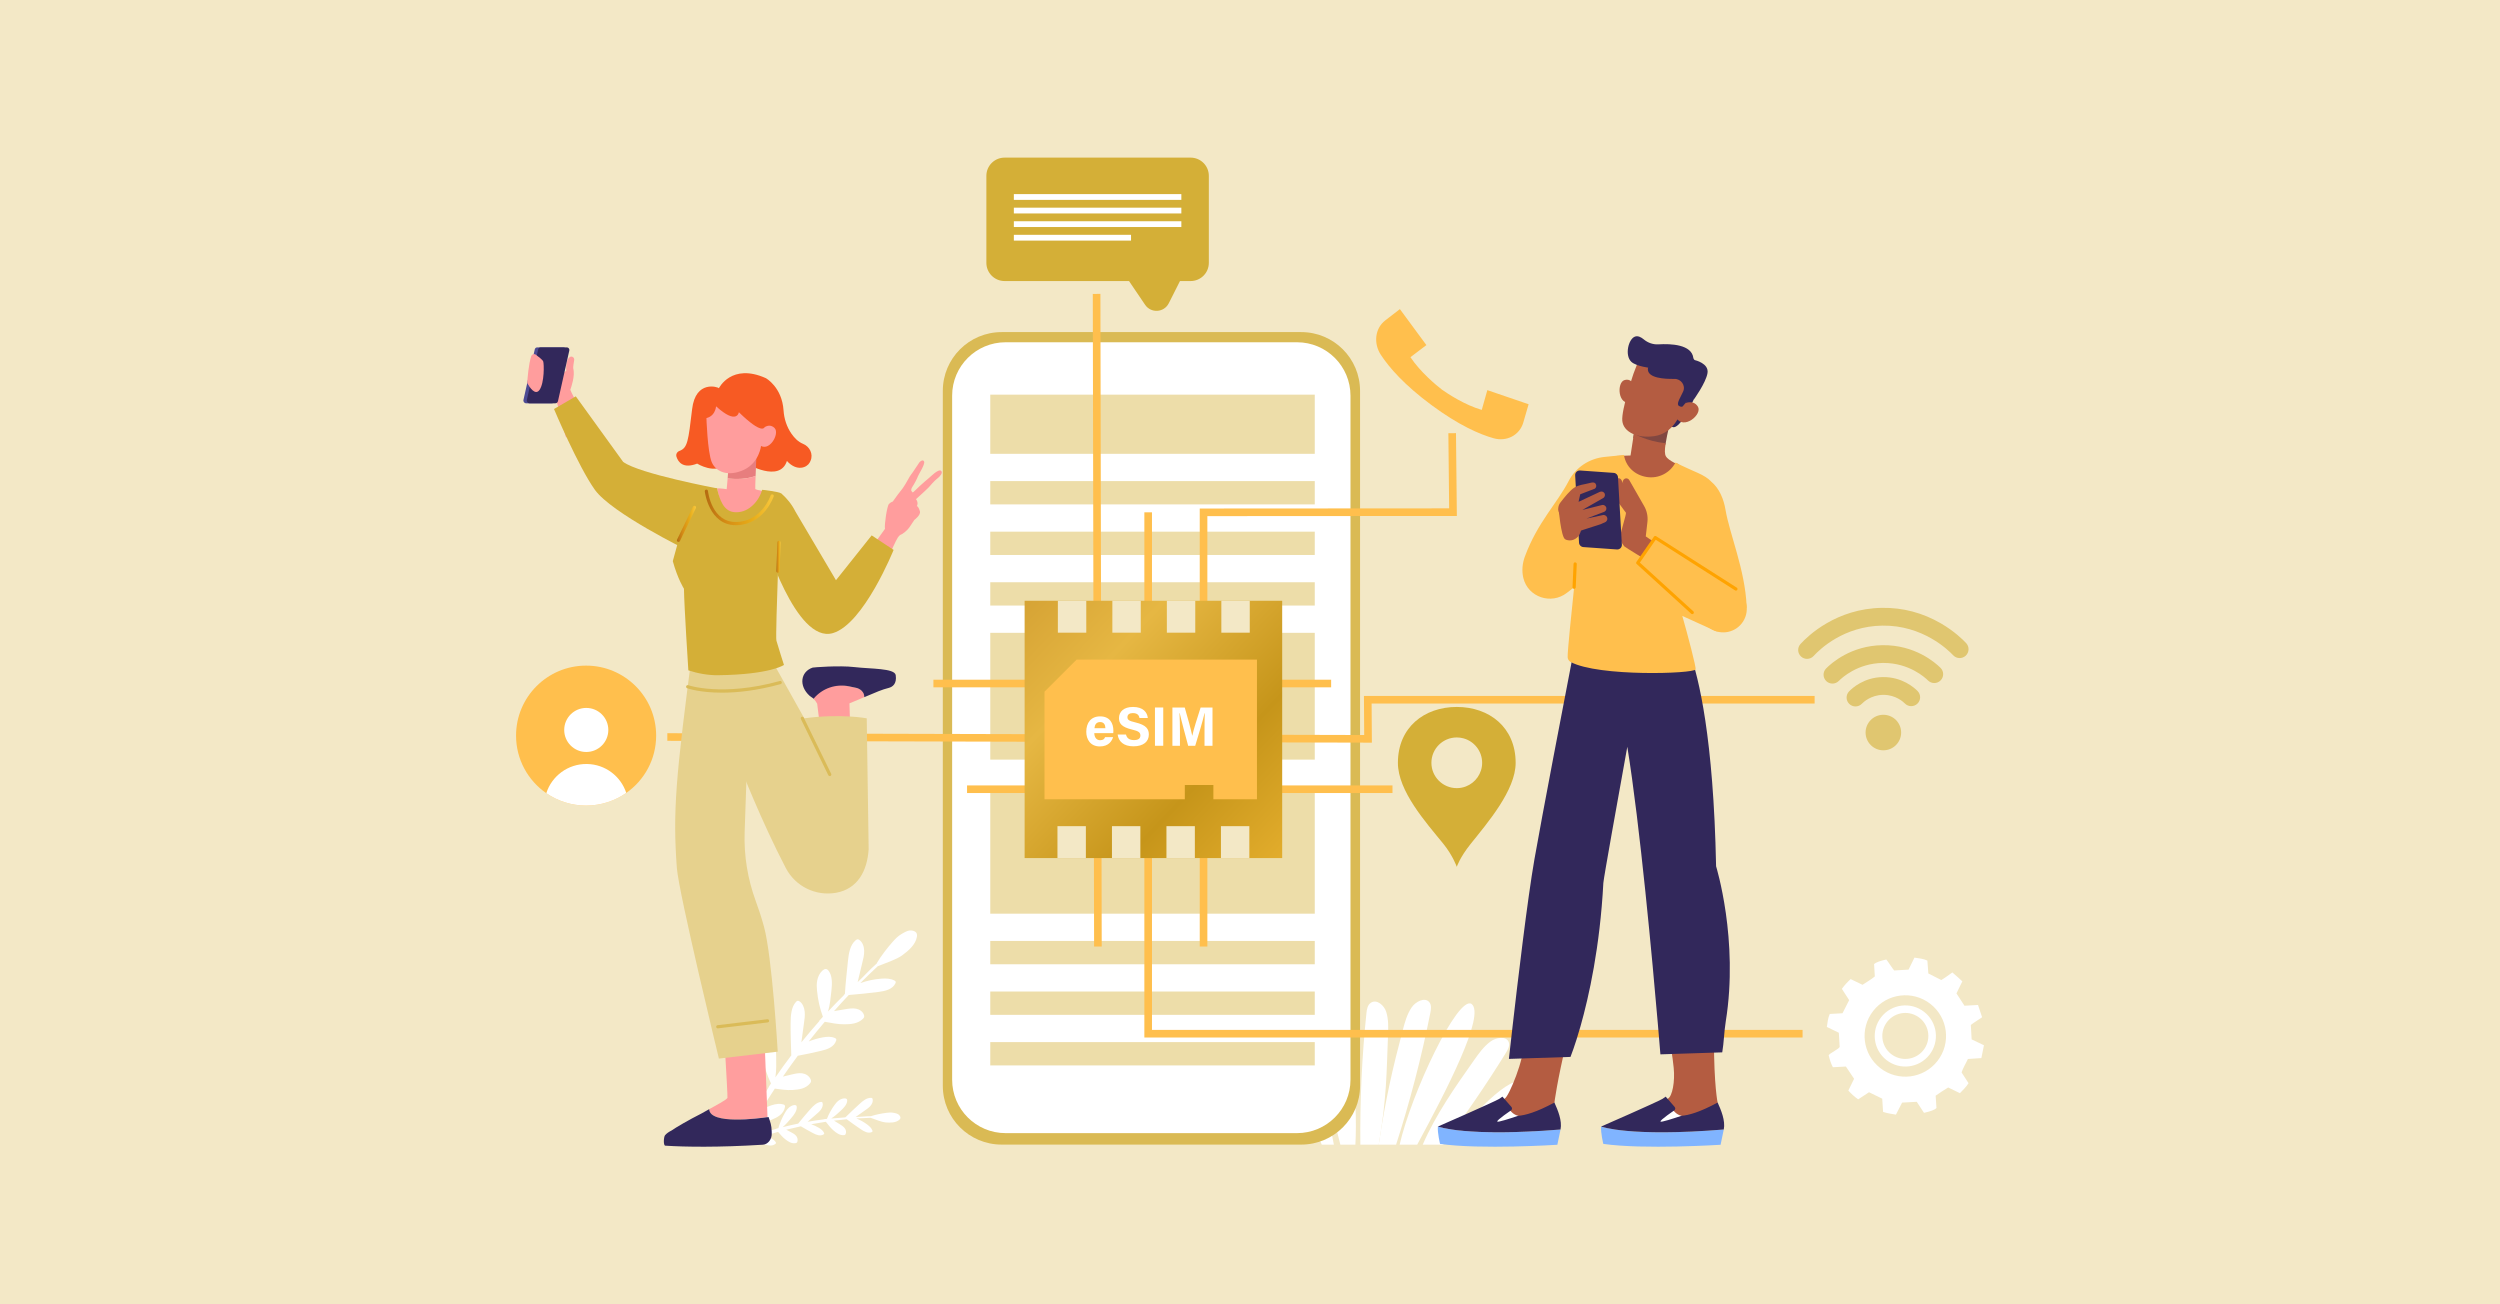 <svg width="872" height="455" viewBox="0 0 872 455" fill="none" xmlns="http://www.w3.org/2000/svg">
<rect x="0" y="0" width="872" height="455" fill="#808080" stroke="none"/>
<rect width="872" height="454.957" fill="#F3E8C6"/>
<g clip-path="url(#clip0_369_13882)">
<path d="M513.277 350.171C508.502 347.069 492.33 381.203 488.191 399.26H494.316C504.577 380.265 518.202 353.952 513.277 350.171Z" fill="white"/>
<path d="M525.259 367.235C525.977 366.075 526.715 364.707 526.24 363.474C525.395 361.285 521.878 361.823 519.889 363.283C517.53 365.014 515.824 367.414 514.163 369.767C507.498 379.211 500.755 388.832 496.246 399.261H503.382C511.153 388.884 518.465 378.201 525.259 367.235Z" fill="white"/>
<path d="M498.904 353.285C499.166 351.972 499.371 350.461 498.472 349.476C496.876 347.727 493.732 349.389 492.372 351.4C490.76 353.784 490.01 356.572 489.286 359.302C485.798 372.451 483.239 383.496 480.896 399.26H486.954C491.819 384.135 495.814 368.778 498.904 353.285Z" fill="white"/>
<path d="M531.743 382.607C532.571 381.403 532.808 379.886 532.206 378.609C529.307 372.456 515.286 386.598 505.311 399.261H516.317C522.231 394.017 527.645 388.567 531.743 382.607Z" fill="white"/>
<path d="M535.112 394.016C535.222 393.512 535.233 392.907 534.819 392.596C534.536 392.385 534.14 392.379 533.776 392.403C530.296 392.63 527.212 394.67 524.335 396.635C523.063 397.504 521.786 398.377 520.514 399.26H531.366C533.163 397.828 534.645 396.14 535.112 394.016Z" fill="white"/>
<path d="M484.135 361.198C484.247 358.403 484.35 355.546 483.499 352.899C482.781 350.666 480.23 348.397 478.165 349.755C477.001 350.52 476.75 352.027 476.613 353.353C475.032 368.631 474.327 383.964 474.488 399.261H480.896C483.72 382.859 483.626 373.981 484.135 361.198Z" fill="white"/>
<path d="M463.777 359.082C462.483 359.818 461.726 361.187 461.651 362.605C461.031 374.356 464.319 386.848 467.52 399.261H472.762C473.626 383.49 471.342 354.782 463.777 359.082Z" fill="white"/>
<path d="M458.94 377.973C457.81 374.865 456.556 371.588 453.841 369.592C453.556 369.383 453.228 369.182 452.863 369.209C452.328 369.249 451.958 369.751 451.733 370.223C450.214 373.401 451.532 377.013 452.863 380.178C455.547 386.556 458.277 392.915 461.039 399.261H465.255C464.003 392.008 461.465 384.917 458.94 377.973Z" fill="white"/>
<path d="M298.477 327.945C296.512 329.565 296.034 332.524 295.768 335.157C295.401 338.784 294.914 343.021 294.706 346.646C294.706 346.646 294.707 346.645 294.708 346.644C294.405 346.971 294.217 347.201 294.275 347.197C292.377 349.07 290.511 350.992 288.669 352.97C288.72 352.908 288.772 352.846 288.822 352.785C289.558 350.249 289.681 348.197 289.985 345.677C290.297 343.061 290.335 340.286 288.987 338.585C288.739 338.27 288.417 337.992 288.001 337.992C287.598 337.994 287.166 338.262 286.805 338.597C285.881 339.449 285.29 340.728 285.05 341.956C284.807 343.184 284.866 344.378 284.977 345.532C285.283 348.758 285.981 351.835 287.028 354.661C286.581 355.143 286.136 355.628 285.691 356.116C285.731 356.121 285.766 356.126 285.804 356.13C283.661 358.536 281.57 361.012 279.519 363.563C279.779 361.441 280.068 359.323 280.383 357.212C280.599 355.752 280.831 354.271 280.676 352.819C280.519 351.367 279.919 349.916 278.825 349.246C278.634 349.126 278.417 349.033 278.197 349.079C277.992 349.118 277.811 349.281 277.653 349.45C275.986 351.227 275.793 354.173 275.767 356.782C275.727 360.375 275.886 364.497 275.995 368.081C276.043 368.036 276.09 367.983 276.136 367.932C274.196 370.493 272.292 373.103 270.45 375.796C270.854 373.204 270.735 371.11 270.734 368.539C270.735 365.837 270.442 362.98 268.944 361.315C268.663 361.009 268.325 360.736 267.922 360.764C267.532 360.789 267.141 361.092 266.834 361.455C266.039 362.385 265.618 363.726 265.523 365C265.429 366.274 265.622 367.493 265.864 368.671C266.539 371.962 267.568 375.069 268.915 377.904C268.537 378.422 267.921 379.476 267.986 379.481C265.907 382.667 263.899 385.945 261.971 389.303C261.684 389.522 261.401 389.754 261.121 389.989C261.718 387.145 261.853 383.776 261.917 381.491C261.957 379.914 262.008 378.308 261.683 376.786C261.36 375.266 260.585 373.809 259.423 373.241C259.217 373.143 258.99 373.069 258.78 373.149C258.578 373.221 258.422 373.417 258.284 373.616C256.839 375.727 256.992 378.878 257.286 381.651C257.541 384.174 258.049 386.985 258.526 389.692L261.384 394.272C261.579 393.92 261.775 393.568 261.974 393.22C262.125 393.168 262.272 393.116 262.421 393.064C264.604 392.309 266.657 391.537 269.07 390.592C271.075 389.806 273.339 388.629 273.787 386.179C273.819 385.999 273.839 385.802 273.77 385.634C273.68 385.408 273.455 385.305 273.253 385.238C272.66 385.042 272.052 384.994 271.444 385.031C270.635 385.08 269.825 385.286 269.048 385.541C267.895 385.919 266.767 386.391 265.672 386.953C267.167 384.498 268.697 382.085 270.258 379.712C272.324 379.984 274.367 380.327 276.491 380.187C278.653 380.048 281.062 379.754 282.566 377.842C282.709 377.661 282.85 377.454 282.886 377.219C282.928 376.969 282.857 376.72 282.762 376.499C282.232 375.249 281.034 374.543 279.82 374.373C278.595 374.203 277.35 374.494 276.122 374.785C275.107 375.028 274.093 375.273 273.078 375.52C274.777 373.049 276.51 370.624 278.277 368.249C281.036 367.746 283.482 367.209 286.454 366.514C288.539 366.029 290.923 365.206 291.641 362.995C291.694 362.833 291.732 362.653 291.686 362.489C291.618 362.27 291.412 362.147 291.216 362.061C289.895 361.474 288.406 361.587 287.006 361.836C285.333 362.132 283.683 362.611 282.087 363.26C283.921 360.923 285.788 358.635 287.684 356.398C289.94 356.78 292.145 357.3 294.51 357.276C296.733 357.258 299.238 357.105 301.002 355.343C301.17 355.174 301.334 354.985 301.403 354.759C301.473 354.52 301.432 354.274 301.363 354.057C300.971 352.818 299.831 352.073 298.606 351.836C297.382 351.603 296.062 351.809 294.771 352.025C293.482 352.238 292.189 352.461 290.899 352.684C292.593 350.77 294.307 348.895 296.043 347.06C299.506 346.781 302.971 346.423 306.416 345.988C308.71 345.698 311.355 345.102 312.33 342.965C312.399 342.807 312.465 342.633 312.423 342.463C312.371 342.237 312.159 342.096 311.956 341.991C310.579 341.275 308.968 341.242 307.434 341.353C304.93 341.536 302.447 342.057 300.058 342.919C302.081 340.886 304.131 338.904 306.204 336.975C306.275 336.971 306.35 336.956 306.428 336.924C309.135 335.817 312.69 334.648 314.594 333.287C317.029 331.532 319.378 329.394 319.813 326.76C319.893 326.27 319.894 325.741 319.59 325.327C319.297 324.926 318.758 324.706 318.216 324.597C316.835 324.32 315.665 325.084 314.46 325.781C313.254 326.477 312.296 327.46 311.399 328.47C309.355 330.779 307.38 333.352 305.813 335.954C305.845 335.949 305.876 335.953 305.908 335.986C305.822 336.057 305.735 336.139 305.647 336.213C305.606 336.281 305.587 336.291 305.588 336.265C303.453 338.108 301.216 340.664 299.152 342.559C299.643 340.383 300.159 338.212 300.708 336.052C301.071 334.605 301.462 333.137 301.425 331.657C301.392 330.178 300.874 328.656 299.759 327.862C299.562 327.725 299.335 327.606 299.096 327.628C298.87 327.65 298.666 327.792 298.477 327.945ZM296.541 344.866C296.383 345.001 296.205 345.163 296.023 345.333C296.205 345.147 296.382 344.978 296.541 344.866Z" fill="white"/>
<path d="M303.786 382.932C302.297 382.886 300.944 384.002 299.81 385.057C298.247 386.509 296.396 388.184 294.905 389.696C294.905 389.696 294.906 389.696 294.906 389.696C294.647 389.723 294.476 389.751 294.503 389.772C292.945 389.863 291.382 389.989 289.809 390.147C289.855 390.139 289.902 390.133 289.948 390.125C291.251 389.294 292.097 388.44 293.204 387.45C294.352 386.42 295.441 385.216 295.506 383.949C295.518 383.715 295.484 383.468 295.302 383.308C295.123 383.153 294.83 383.105 294.542 383.113C293.806 383.131 293.053 383.465 292.473 383.912C291.892 384.358 291.457 384.905 291.059 385.455C289.948 386.991 289.066 388.612 288.434 390.257C288.052 390.297 287.669 390.338 287.285 390.382C287.3 390.399 287.314 390.415 287.329 390.431C285.458 390.662 283.583 390.944 281.696 391.274C282.63 390.442 283.575 389.623 284.529 388.816C285.188 388.259 285.862 387.697 286.355 386.999C286.847 386.301 287.143 385.432 286.922 384.715C286.884 384.589 286.824 384.464 286.71 384.4C286.605 384.338 286.463 384.34 286.328 384.353C284.909 384.491 283.686 385.711 282.666 386.848C281.261 388.411 279.739 390.284 278.402 391.901C278.441 391.9 278.482 391.894 278.522 391.89C276.68 392.267 274.835 392.68 272.985 393.153C274.164 392.169 274.92 391.204 275.913 390.074C276.958 388.887 277.933 387.518 277.917 386.209C277.912 385.967 277.869 385.716 277.681 385.573C277.5 385.434 277.211 385.416 276.936 385.457C276.227 385.56 275.524 385.986 274.99 386.51C274.457 387.033 274.071 387.643 273.723 388.254C272.748 389.961 272 391.723 271.497 393.488C271.13 393.57 270.452 393.795 270.479 393.822C268.335 394.421 266.186 395.087 264.042 395.82C263.831 395.805 263.617 395.798 263.403 395.793C264.764 394.774 266.125 393.345 267.036 392.366C267.662 391.688 268.305 391.002 268.751 390.208C269.196 389.416 269.418 388.477 269.127 387.779C269.074 387.657 269.003 387.537 268.88 387.491C268.763 387.444 268.619 387.47 268.482 387.505C267.031 387.875 265.881 389.319 264.939 390.65C264.077 391.858 263.214 393.289 262.378 394.662L261.865 397.776C262.086 397.697 262.308 397.618 262.53 397.542C262.617 397.577 262.701 397.611 262.787 397.646C264.038 398.155 265.238 398.607 266.663 399.123C267.848 399.55 269.298 399.906 270.441 399.003C270.524 398.935 270.61 398.857 270.644 398.756C270.692 398.622 270.633 398.49 270.57 398.383C270.385 398.068 270.136 397.813 269.855 397.594C269.48 397.304 269.045 397.082 268.605 396.895C267.952 396.617 267.274 396.389 266.576 396.214C268.182 395.711 269.786 395.241 271.388 394.8C272.191 395.716 272.957 396.654 273.944 397.412C274.947 398.184 276.12 398.984 277.519 398.724C277.652 398.699 277.794 398.663 277.9 398.573C278.015 398.48 278.08 398.343 278.124 398.209C278.374 397.455 278.12 396.683 277.652 396.141C277.18 395.593 276.52 395.241 275.868 394.896C275.329 394.611 274.788 394.328 274.247 394.045C275.948 393.614 277.646 393.217 279.34 392.854C280.747 393.697 282.029 394.404 283.603 395.245C284.707 395.835 286.072 396.393 287.242 395.698C287.328 395.647 287.414 395.583 287.457 395.493C287.513 395.371 287.469 395.238 287.416 395.124C287.063 394.357 286.365 393.833 285.653 393.402C284.804 392.887 283.894 392.462 282.942 392.131C284.65 391.811 286.355 391.526 288.052 391.274C288.896 392.311 289.664 393.39 290.712 394.292C291.696 395.141 292.856 396.039 294.312 395.945C294.451 395.936 294.596 395.916 294.714 395.843C294.837 395.765 294.914 395.641 294.967 395.519C295.273 394.824 295.06 394.057 294.614 393.48C294.166 392.906 293.506 392.488 292.855 392.085C292.207 391.681 291.553 391.281 290.899 390.881C292.383 390.693 293.86 390.531 295.332 390.393C296.961 391.606 298.622 392.784 300.304 393.921C301.424 394.679 302.817 395.436 304.071 394.873C304.162 394.831 304.258 394.779 304.306 394.689C304.37 394.569 304.331 394.426 304.283 394.301C303.954 393.456 303.259 392.82 302.542 392.278C301.371 391.392 300.079 390.664 298.696 390.122C300.37 390.008 302.037 389.928 303.693 389.88C303.726 389.905 303.765 389.927 303.811 389.943C305.428 390.501 307.442 391.358 308.804 391.494C310.552 391.661 312.41 391.627 313.619 390.638C313.843 390.453 314.048 390.221 314.074 389.922C314.101 389.633 313.949 389.328 313.753 389.072C313.253 388.417 312.443 388.302 311.645 388.144C310.846 387.985 310.045 388.047 309.261 388.145C307.471 388.372 305.609 388.741 303.915 389.28C303.931 389.29 303.943 389.304 303.945 389.331C303.88 389.329 303.81 389.331 303.743 389.33C303.698 389.344 303.686 389.341 303.697 389.33C302.046 389.317 300.076 389.578 298.437 389.615C299.493 388.848 300.559 388.092 301.634 387.355C302.353 386.859 303.092 386.365 303.647 385.7C304.204 385.037 304.564 384.169 304.381 383.39C304.347 383.254 304.294 383.114 304.18 383.032C304.072 382.954 303.928 382.937 303.786 382.932ZM296.398 389.621C296.277 389.619 296.136 389.622 295.99 389.627C296.142 389.615 296.285 389.609 296.398 389.621Z" fill="white"/>
<path d="M453.876 399.234H349.366C338.038 399.234 328.855 390.06 328.855 378.743V136.328C328.855 125.011 338.038 115.836 349.366 115.836H453.876C465.204 115.836 474.387 125.011 474.387 136.328V378.743C474.387 390.06 465.204 399.234 453.876 399.234Z" fill="#DABA54"/>
<path d="M452.401 395.236H350.754C340.456 395.236 332.107 386.895 332.107 376.607V138.011C332.107 127.722 340.456 119.381 350.754 119.381H452.401C462.7 119.381 471.049 127.722 471.049 138.011V376.606C471.049 386.895 462.7 395.236 452.401 395.236Z" fill="white"/>
<path d="M458.589 137.654H345.404V158.292H458.589V137.654Z" fill="#EDDDA9"/>
<path d="M458.589 220.73H345.404V264.956H458.589V220.73Z" fill="#EDDDA9"/>
<path d="M458.589 274.466H345.404V318.691H458.589V274.466Z" fill="#EDDDA9"/>
<path d="M458.589 167.802H345.404V175.934H458.589V167.802Z" fill="#EDDDA9"/>
<path d="M458.589 185.445H345.404V193.577H458.589V185.445Z" fill="#EDDDA9"/>
<path d="M458.589 203.087H345.404V211.219H458.589V203.087Z" fill="#EDDDA9"/>
<path d="M458.589 328.202H345.404V336.334H458.589V328.202Z" fill="#EDDDA9"/>
<path d="M458.589 345.844H345.404V353.977H458.589V345.844Z" fill="#EDDDA9"/>
<path d="M458.589 363.487H345.404V371.619H458.589V363.487Z" fill="#EDDDA9"/>
<path d="M464.3 237.082H325.576V239.739H464.3V237.082Z" fill="#FFBF4D"/>
<path d="M478.509 259.038L232.761 258.399L232.768 255.742L475.832 256.374L475.742 242.735H632.938V245.392H478.419L478.509 259.038Z" fill="#FFBF4D"/>
<path d="M485.697 273.955H337.308V276.611H485.697V273.955Z" fill="#FFBF4D"/>
<path d="M421.125 330.147H418.466V177.37L505.463 177.315L505.19 151.111L507.849 151.084L508.15 179.97L421.125 180.025V330.147Z" fill="#FFBF4D"/>
<path d="M628.737 361.886H399.151V178.698H401.81V359.229H628.737V361.886Z" fill="#FFBF4D"/>
<path d="M383.824 102.51L381.165 102.515L381.62 330.152L384.279 330.147L383.824 102.51Z" fill="#FFBF4D"/>
<path d="M447.225 209.547H357.388V299.298H447.225V209.547Z" fill="url(#paint0_linear_369_13882)"/>
<path d="M378.892 209.547H368.983V220.678H378.892V209.547Z" fill="#F3E8C6"/>
<path d="M397.899 209.547H387.991V220.678H397.899V209.547Z" fill="#F3E8C6"/>
<path d="M435.914 209.547H426.006V220.678H435.914V209.547Z" fill="#F3E8C6"/>
<path d="M416.907 209.547H406.999V220.678H416.907V209.547Z" fill="#F3E8C6"/>
<path d="M378.75 288.167H368.841V299.298H378.75V288.167Z" fill="#F3E8C6"/>
<path d="M397.757 288.167H387.849V299.298H397.757V288.167Z" fill="#F3E8C6"/>
<path d="M435.772 288.167H425.864V299.298H435.772V288.167Z" fill="#F3E8C6"/>
<path d="M416.765 288.167H406.856V299.298H416.765V288.167Z" fill="#F3E8C6"/>
<path d="M375.522 230.069L364.317 241.264V278.776H375.522H395.717H413.267V273.801H423.228V278.776H438.43V230.069H375.522Z" fill="#FFBF4D"/>
<path d="M381.689 255.707C381.691 256.961 382.32 258.186 383.703 258.186C384.859 258.186 385.19 257.722 385.453 257.116H388.233C387.877 258.343 386.782 260.357 383.63 260.357C380.326 260.357 378.892 257.889 378.892 255.259C378.892 252.115 380.507 249.87 383.729 249.87C387.175 249.87 388.346 252.36 388.346 254.862C388.346 255.202 388.346 255.421 388.31 255.707L381.689 255.707ZM385.564 254.003C385.544 252.836 385.078 251.854 383.725 251.854C382.394 251.854 381.858 252.771 381.747 254.003H385.564Z" fill="white"/>
<path d="M392.75 256.212C393.055 257.553 394.018 258.141 395.564 258.141C397.107 258.141 397.767 257.532 397.767 256.555C397.767 255.468 397.122 254.997 394.837 254.465C391.201 253.613 390.301 252.291 390.301 250.489C390.301 248.162 392.044 246.582 395.207 246.582C398.755 246.582 400.168 248.487 400.36 250.44H397.449C397.309 249.618 396.854 248.726 395.132 248.726C393.959 248.726 393.251 249.21 393.251 250.158C393.251 251.086 393.819 251.463 395.978 251.963C399.864 252.878 400.716 254.322 400.716 256.205C400.716 258.642 398.87 260.314 395.338 260.314C391.946 260.314 390.16 258.646 389.839 256.212H392.75Z" fill="white"/>
<path d="M405.739 246.775V260.125H402.85V246.775H405.739Z" fill="white"/>
<path d="M420.135 255.118C420.135 252.84 420.171 250.286 420.23 248.777H420.137C419.509 251.501 418.173 255.948 416.892 260.125H414.431C413.457 256.474 412.075 251.407 411.489 248.741H411.399C411.513 250.307 411.569 253.054 411.569 255.344V260.125H408.936V246.776H413.235C414.277 250.264 415.445 254.639 415.847 256.629H415.868C416.195 254.875 417.663 250.196 418.778 246.776H422.922V260.125H420.135V255.118H420.135Z" fill="white"/>
<path d="M597.831 362.663C597.831 350.95 582.618 364.181 582.618 364.181C582.618 364.181 583.351 368.153 583.789 372.479C584.266 377.198 583.34 382.339 581.775 383.206C564.78 392.625 595.002 389.557 595.002 389.557L599.114 384.651C599.114 384.651 597.831 378.734 597.831 362.663Z" fill="#B45C41"/>
<path d="M558.467 392.939C558.286 395.121 559.233 398.989 559.233 398.989C573.308 401.02 600.142 399.294 600.142 399.294C600.142 399.294 600.308 398.626 601.251 393.971C568.242 396.658 558.467 392.939 558.467 392.939Z" fill="#80B4FF"/>
<path d="M580.85 386.359L583.792 387.439C583.792 387.439 584.791 388.821 586.493 389.19C588.195 389.56 588.294 391.333 588.294 391.333L579.273 392.614L575.724 390.89L580.85 386.359Z" fill="white"/>
<path d="M558.467 392.939C558.467 392.939 568.242 396.658 601.251 393.971C601.88 390.868 600.27 387.129 599.114 384.563C592.847 387.96 588.916 389.027 586.493 389.19C583.473 390.207 579.41 391.506 579.189 391.215C578.836 390.75 584.06 387.258 584.06 387.258C584.396 386.955 584.422 386.435 584.116 386.094C583.008 384.86 580.983 382.504 580.983 382.503C580.388 382.953 579.941 383.245 579.941 383.245C577.762 384.526 558.467 392.939 558.467 392.939Z" fill="#32285B"/>
<path d="M546.567 362.663C549.295 351.272 531.354 364.182 531.354 364.182C531.831 368.901 526.4 382.339 524.835 383.206C507.84 392.625 538.062 389.557 538.062 389.557L542.174 384.651C542.174 384.651 543.039 377.393 546.567 362.663Z" fill="#B45C41"/>
<path d="M501.527 392.939C501.346 395.121 502.293 398.989 502.293 398.989C516.368 401.02 543.202 399.294 543.202 399.294C543.202 399.294 543.368 398.626 544.311 393.971C511.302 396.658 501.527 392.939 501.527 392.939Z" fill="#80B4FF"/>
<path d="M523.91 386.359L526.852 387.439C526.852 387.439 527.852 388.821 529.553 389.19C531.255 389.56 531.354 391.333 531.354 391.333L522.333 392.614L518.784 390.89L523.91 386.359Z" fill="white"/>
<path d="M501.527 392.939C501.527 392.939 511.302 396.658 544.311 393.971C544.94 390.868 543.331 387.129 542.175 384.563C535.907 387.96 531.976 389.027 529.554 389.19C526.533 390.207 522.47 391.506 522.249 391.215C521.896 390.75 527.12 387.258 527.12 387.258C527.456 386.955 527.482 386.435 527.176 386.094C526.068 384.86 524.043 382.504 524.043 382.503C523.449 382.953 523.001 383.245 523.001 383.245C520.822 384.526 501.527 392.939 501.527 392.939Z" fill="#32285B"/>
<path d="M598.572 302.156C597.679 257.32 592.517 236.391 589.421 227.748C589.435 227.746 589.451 227.744 589.465 227.742C588.087 223.896 587.118 222.482 587.118 222.482L582.542 215.018L580.701 218.233L575.629 216.266L558.703 209.702L549.622 223.693C549.622 223.693 549.204 225.853 548.507 229.463C554.775 229.934 554.747 229.937 548.462 229.464C545.588 244.358 537.957 284.049 535.218 299.665C532.798 313.458 529.316 342.852 527.504 358.696C526.767 365.138 526.307 369.344 526.307 369.344L535.428 369.049L547.783 368.651C547.783 368.651 549.322 364.877 551.29 357.928C554.21 347.618 558.072 330.315 559.251 307.953C559.332 306.407 564.359 278.443 567.161 262.932C567.316 262.078 567.465 261.252 567.605 260.479C572.049 287.833 576.422 335.775 578.252 357.057C578.824 363.707 579.149 367.759 579.149 367.759L590.613 367.389L600.72 367.062C601.305 363.661 601.346 359.991 601.942 356.292C606.528 327.811 598.572 302.156 598.572 302.156Z" fill="#32285B"/>
<path d="M590.784 130.516L590.689 139.523C590.689 139.523 585.873 150.407 583.201 148.868C581.004 147.603 588.323 136.149 588.323 136.149L590.784 130.516Z" fill="#32285B"/>
<path d="M580.906 155.07C581.555 150.91 582.879 146.061 582.831 145.886L570.22 149.135L569.685 152.819C569.685 152.819 574.144 154.395 580.906 155.07Z" fill="#814741"/>
<path d="M569.788 130.266C569.788 130.266 565.482 142.887 565.857 146.791C566.233 150.696 571.088 152.993 577.071 152.119C583.054 151.246 585.406 145.663 585.406 145.663L589.339 137.601L588.017 126.267L571.756 125.123L569.788 130.266Z" fill="#B45C41"/>
<path d="M587.449 140.777C587.449 140.777 590.573 139.157 592.228 141.847C593.883 144.537 587.159 150.203 584.568 145.597L587.449 140.777Z" fill="#B45C41"/>
<path d="M586.999 129.292C586.999 129.292 574.464 124.49 574.777 128.953C574.978 131.819 580.279 132.232 584.045 132.161C586.317 132.118 587.99 134.394 587.111 136.487C587.101 136.511 587.091 136.535 587.08 136.558C586.234 138.462 584.89 140.415 585.359 141.314C585.578 141.735 586.629 142.098 586.932 141.732L591.451 136.315L586.999 129.292Z" fill="#32285B"/>
<path d="M575.858 128.388C575.858 128.388 570.725 127.817 569.005 126.198C566.637 123.969 567.96 118.266 570.266 117.411C571.313 117.023 572.429 117.611 573.335 118.37C574.774 119.574 576.589 120.22 578.462 120.107C582.816 119.845 590.067 120.133 590.64 124.872C590.64 124.872 590.784 125.501 591.194 125.618C591.194 125.618 596.119 126.71 595.581 130.119C595.043 133.529 590.689 139.523 590.689 139.523L588.949 134.659L587.587 130.939L575.858 128.388Z" fill="#32285B"/>
<path d="M570.613 167.786C575.35 169.71 581.807 167.516 585.624 161.951C584.604 161.611 583.98 161.415 583.98 161.415C582.491 160.6 581.472 159.875 581.098 159.218C580.598 158.34 580.606 157.046 580.987 154.603C574.224 153.929 569.907 151.227 569.907 151.227L568.73 158.874L563.965 159.041C564.075 159.624 565.303 165.63 570.613 167.786Z" fill="#B45C41"/>
<path d="M570.196 135.133C570.196 135.133 569.47 131.771 566.643 132.564C563.815 133.357 564.301 141.787 568.99 140.269L570.196 135.133Z" fill="#B45C41"/>
<path d="M609.221 211.419C608.702 198.796 603.248 186.174 601.856 177.803C601.24 174.102 599.699 170.319 596.881 168.003C596.827 167.942 596.771 167.882 596.714 167.822C596.714 167.822 596.713 167.822 596.713 167.822C595.729 166.8 594.267 165.871 592.238 164.966C591.079 164.45 589.979 163.962 588.953 163.5C587.186 162.703 585.642 161.982 584.413 161.323C582.573 164.875 578.608 167.03 574.423 166.387C570.164 165.733 567.048 162.72 566.437 158.686C565.483 158.801 562.439 159.105 559.707 159.373C554.401 159.895 549.641 162.992 547.185 167.719C547.167 167.753 547.149 167.787 547.132 167.822C543.257 175.372 536.224 182.274 531.869 194.144C531.017 196.467 530.759 198.997 531.298 201.411C531.313 201.477 531.328 201.542 531.344 201.608C532.951 208.303 541.044 211.018 546.497 206.807L549.056 204.831C548.208 213.058 546.732 227.102 546.796 229.206C546.818 229.919 547.22 230.563 547.849 230.902C557.489 236.092 590.82 235.032 591.44 233.471C591.677 232.873 588.644 221.3 586.787 214.832L598.496 220.16C603.364 220.686 601.961 217.741 604.512 213.323C605.737 211.202 609.321 213.865 609.221 211.419ZM588.11 200.755C588.26 200.343 588.412 199.93 588.566 199.517C588.911 199.01 589.189 198.504 589.345 198.005L589.515 200.935L588.11 200.755Z" fill="#FFBF4D"/>
<path d="M563.239 168.061C563.239 168.061 562.678 167.132 562.499 167.057C562.321 166.982 560.667 168.011 561.493 170.308C562.32 172.605 567.129 178.829 567.129 178.829C567.298 179.373 565.394 185.114 565.16 187.016C564.927 188.917 566.527 190.41 566.557 190.567C566.588 190.725 575.797 196.319 575.797 196.319L580.918 194.61L583.018 193.216L574.044 187.102L574.624 182.065C574.844 180.151 574.447 178.217 573.491 176.545L568.287 167.447C567.99 166.926 567.351 166.707 566.796 166.934C566.186 167.185 565.894 167.881 566.143 168.491L566.244 168.737L565.542 167.402C565.284 166.911 564.703 166.683 564.179 166.867L563.985 166.935C563.512 167.101 563.208 167.561 563.239 168.061Z" fill="#B45C41"/>
<path d="M605.484 205.446L577.353 187.502L571.248 196.319L595.987 218.824C599.53 221.604 604.653 221.014 607.472 217.504C610.531 213.694 609.604 208.075 605.484 205.446Z" fill="#FFBF4D"/>
<path d="M552.252 190.819L564.002 191.652C564.961 191.72 565.763 190.93 565.708 189.97L564.353 166.438C564.307 165.638 563.673 164.996 562.873 164.94L551.123 164.106C550.163 164.038 549.362 164.828 549.417 165.788L550.772 189.32C550.818 190.12 551.452 190.762 552.252 190.819Z" fill="#32285B"/>
<path d="M557.992 171.573L550.598 175.041L551.183 172.404L556.325 170.428C556.829 170.005 556.926 169.268 556.549 168.729C556.147 168.154 555.46 168.229 554.783 168.411C552.246 169.093 550.945 168.994 549.139 170.074C547.724 170.92 545.589 173.548 544.236 175.329C543.444 176.372 543.29 177.765 543.843 178.953L545.852 183.638C546.669 185.396 548.754 186.164 550.518 185.359L558.327 182.838C558.612 182.704 558.886 182.578 559.146 182.464L559.196 182.442L559.197 182.442C559.393 182.357 559.583 182.276 559.762 182.205C560.313 181.986 560.696 181.438 560.647 180.846C560.586 180.117 559.966 179.59 559.26 179.621L553.363 180.879L559.337 178.608C559.949 178.436 560.389 177.851 560.305 177.222C560.207 176.492 559.53 176.019 558.835 176.142L551.917 177.877L559.177 173.734C559.79 173.392 560.002 172.598 559.609 171.988C559.268 171.46 558.56 171.306 557.992 171.573Z" fill="#B45C41"/>
<path d="M543.625 177.34C543.625 177.34 544.472 187.091 545.863 188.05C546.071 188.194 546.318 188.299 546.587 188.373C548.514 188.901 550.508 187.742 551.177 185.861L552.177 183.045L543.625 177.34Z" fill="#B45C41"/>
<path d="M590.263 214.208C590.129 214.208 589.993 214.16 589.886 214.062L570.87 196.733C570.663 196.544 570.627 196.231 570.787 196L576.893 187.184C577.065 186.936 577.402 186.87 577.656 187.03L605.786 204.974C606.047 205.141 606.123 205.487 605.957 205.748C605.789 206.01 605.441 206.083 605.182 205.918L577.507 188.265L571.988 196.235L590.641 213.234C590.87 213.443 590.886 213.797 590.677 214.025C590.567 214.147 590.416 214.208 590.263 214.208Z" fill="#FFA300"/>
<path d="M549.056 205.39C549.048 205.39 549.04 205.39 549.031 205.39C548.722 205.376 548.482 205.115 548.497 204.806L548.854 196.694C548.868 196.385 549.089 196.121 549.439 196.159C549.748 196.173 549.988 196.434 549.975 196.743L549.617 204.855C549.602 205.156 549.355 205.39 549.056 205.39Z" fill="#FFA300"/>
<path d="M656.916 261.708C660.342 261.708 663.119 258.933 663.119 255.511C663.119 252.088 660.342 249.313 656.916 249.313C653.49 249.313 650.713 252.088 650.713 255.511C650.713 258.933 653.49 261.708 656.916 261.708Z" fill="#E0C670"/>
<path d="M639.158 238.435C638.373 238.435 637.588 238.139 636.983 237.546C635.761 236.345 635.744 234.383 636.946 233.162C638.781 231.297 645.622 225.199 656.582 225.039C667.853 224.879 674.955 231.055 676.863 232.953C678.077 234.161 678.081 236.123 676.871 237.337C675.662 238.55 673.697 238.553 672.483 237.345C671.448 236.315 665.887 231.235 657.013 231.235C656.9 231.235 656.787 231.236 656.673 231.238C647.855 231.367 642.379 236.484 641.371 237.508C640.764 238.126 639.961 238.435 639.158 238.435Z" fill="#E0C670"/>
<path d="M630.303 229.814C629.556 229.814 628.807 229.547 628.211 229.003C626.946 227.849 626.857 225.888 628.013 224.624C630.661 221.728 640.534 212.261 656.432 212.018C663.701 211.903 670.626 213.735 677.017 217.451C681.687 220.168 684.712 223.16 685.796 224.321C686.965 225.573 686.897 227.534 685.644 228.702C684.391 229.87 682.428 229.802 681.259 228.55C679.611 226.787 670.67 218 656.527 218.217C643.116 218.422 634.819 226.373 632.595 228.805C631.983 229.475 631.144 229.814 630.303 229.814Z" fill="#E0C670"/>
<path d="M647.193 246.407C646.421 246.407 645.647 246.121 645.046 245.545C643.809 244.36 643.767 242.398 644.953 241.162C646.054 240.015 650.154 236.265 656.711 236.168C663.452 236.066 667.711 239.869 668.855 241.036C670.054 242.26 670.033 244.222 668.808 245.42C667.584 246.618 665.619 246.597 664.42 245.374C663.924 244.867 661.252 242.365 656.967 242.365C656.912 242.365 656.858 242.366 656.803 242.367C652.546 242.43 649.917 244.948 649.433 245.452C648.824 246.087 648.009 246.407 647.193 246.407Z" fill="#E0C670"/>
<path d="M508.123 246.582C496.783 246.582 487.589 253.702 487.589 266.081C487.589 275.922 497.299 286.778 503.353 294.213C506.772 298.412 508.124 302.35 508.124 302.35C508.124 302.35 509.21 299.043 512.911 294.425C518.903 286.947 528.658 275.602 528.658 266.081C528.658 253.702 519.464 246.582 508.123 246.582ZM511.312 274.31C510.322 274.693 509.248 274.904 508.123 274.904C503.236 274.904 499.275 270.946 499.275 266.064C499.275 261.182 503.236 257.224 508.123 257.224C508.917 257.224 509.685 257.33 510.417 257.525C514.192 258.535 516.972 261.975 516.972 266.064C516.972 269.823 514.623 273.032 511.312 274.31Z" fill="#D4AF37"/>
<path d="M643.85 372.01C644.772 373.388 645.72 374.804 646.705 376.275C646.041 377.638 645.379 378.996 644.699 380.392C645.732 381.516 646.818 382.537 648.139 383.451C649.366 382.645 650.629 381.815 651.916 380.97C653.437 381.714 654.945 382.451 656.519 383.221C656.617 384.72 656.716 386.247 656.818 387.83C658.296 388.326 659.797 388.542 661.302 388.782C662.044 387.334 662.748 385.961 663.45 384.591C665.213 384.494 666.877 384.403 668.566 384.31C669.422 385.618 670.267 386.908 671.087 388.159C673.581 387.595 674.867 387.095 675.438 386.461C675.347 385.093 675.254 383.69 675.154 382.176C676.587 381.169 678.08 380.184 679.532 379.312C681 380.026 682.306 380.662 683.615 381.299C684.711 380.188 685.788 379.149 686.624 377.817C685.834 376.593 685.047 375.373 684.197 374.057C684.715 372.462 685.668 370.992 686.402 369.376C687.963 369.271 689.491 369.168 691.1 369.06C691.403 367.555 691.702 366.067 692 364.583C690.526 363.881 689.134 363.217 687.71 362.539C687.654 361.551 687.598 360.572 687.542 359.586C687.503 358.901 687.464 358.215 687.424 357.508C687.732 357.26 688.053 357.024 688.382 356.796C689.33 356.135 690.35 355.528 691.358 354.823C690.888 353.406 690.42 351.993 689.935 350.533C688.316 350.624 686.786 350.709 685.208 350.798C684.276 349.366 683.344 347.933 682.411 346.499C683.083 345.122 683.747 343.76 684.46 342.299C684.278 342.112 681.864 339.877 680.981 339.189C680.14 339.788 679.304 340.394 678.457 340.983C678.01 341.293 677.542 341.573 677.124 341.84C675.573 341.051 674.102 340.303 672.606 339.542C672.491 338.025 672.38 336.556 672.265 335.044C670.831 334.379 669.303 334.267 667.759 334.018C667.092 335.377 666.428 336.732 665.706 338.203C664.127 338.296 662.467 338.394 660.705 338.498C660.538 338.293 660.322 338.059 660.141 337.801C659.586 337.006 659.047 336.199 658.494 335.403C658.313 335.142 658.106 334.899 657.935 334.678C655.925 335.094 654.268 335.709 653.679 336.256C653.764 337.672 653.85 339.107 653.939 340.584C652.601 341.706 651.088 342.516 649.647 343.504C648.284 342.846 646.948 342.2 645.51 341.505C644.422 342.509 643.378 343.604 642.449 344.918C643.238 346.138 644.037 347.373 644.828 348.595C644.882 348.678 644.936 348.762 644.989 348.844C644.191 350.418 643.43 351.917 642.666 353.422C641.17 353.505 639.735 353.585 638.222 353.669C637.565 355.119 637.453 356.671 637.203 358.194C638.62 358.882 639.986 359.545 641.384 360.224C641.431 361.007 641.478 361.797 641.526 362.593C641.577 363.431 641.627 364.276 641.679 365.131C641.5 365.501 641.179 365.748 640.801 365.973C639.996 366.453 639.215 366.975 638.436 367.497C638.224 367.639 638.054 367.843 637.841 368.041C638.167 369.49 638.591 370.878 639.301 372.246C640.798 372.168 642.263 372.092 643.85 372.01ZM653.368 352.621C658.193 346.438 667.122 345.333 673.311 350.153C679.5 354.974 680.606 363.894 675.781 370.077C670.956 376.26 662.028 377.365 655.839 372.544C649.649 367.724 648.544 358.804 653.368 352.621Z" fill="white"/>
<path d="M672.993 367.905C676.618 363.261 675.787 356.559 671.138 352.938C666.488 349.317 659.781 350.147 656.156 354.792C652.531 359.437 653.362 366.138 658.012 369.759C662.661 373.38 669.369 372.551 672.993 367.905ZM657.495 357.564C659.58 353.654 664.443 352.174 668.357 354.257C672.27 356.34 673.753 361.198 671.667 365.108C669.582 369.018 664.719 370.499 660.805 368.416C656.892 366.333 655.41 361.474 657.495 357.564Z" fill="white"/>
<path d="M228.866 256.576C228.866 264.851 224.746 272.163 218.441 276.577C214.475 279.355 209.645 280.985 204.433 280.985C199.276 280.985 194.492 279.39 190.551 276.665C184.176 272.261 180 264.905 180 256.576C180 243.095 190.939 232.166 204.432 232.166C217.927 232.166 228.866 243.095 228.866 256.576Z" fill="#FFBF4D"/>
<path d="M204.49 262.293C208.738 262.293 212.182 258.853 212.182 254.608C212.182 250.364 208.738 246.924 204.49 246.924C200.241 246.924 196.797 250.364 196.797 254.608C196.797 258.853 200.241 262.293 204.49 262.293Z" fill="white"/>
<path d="M218.441 276.577C214.475 279.355 209.645 280.985 204.433 280.985C199.276 280.985 194.492 279.39 190.551 276.665C192.457 270.678 198.113 266.382 204.728 266.48C211.156 266.575 216.556 270.793 218.441 276.577Z" fill="white"/>
<path d="M481.669 123.812C484.607 128.275 489.88 134.328 499.322 141.302C508.76 148.283 515.975 151.46 520.977 152.866C525.562 154.154 530.051 151.778 531.33 147.364L533.175 140.999L518.781 136.08L516.84 142.975C510.864 141.233 505.084 137.409 502.961 135.912C500.903 134.319 495.527 129.897 491.961 124.586L497.524 120.368L488.282 107.817L483.165 111.764C479.616 114.5 478.976 119.721 481.669 123.812Z" fill="#FFBF4D"/>
<path d="M415.285 54.978H350.402C346.892 54.978 344.046 57.821 344.046 61.328V91.682C344.046 95.188 346.892 98.031 350.402 98.031H393.801C395.623 100.712 397.441 103.396 399.256 106.08C399.308 106.157 399.359 106.234 399.411 106.31C401.452 109.331 405.989 109.06 407.648 105.814C407.713 105.687 407.778 105.56 407.843 105.433C409.111 102.951 410.355 100.483 411.576 98.031H415.284C418.794 98.031 421.64 95.188 421.64 91.681V61.327C421.64 57.821 418.795 54.978 415.285 54.978Z" fill="#D4AF37"/>
<path d="M412.055 67.703H353.632V69.718H412.055V67.703Z" fill="white"/>
<path d="M412.055 72.437H353.632V74.452H412.055V72.437Z" fill="white"/>
<path d="M412.055 77.171H353.632V79.186H412.055V77.171Z" fill="white"/>
<path d="M394.504 81.905H353.632V83.92H394.504V81.905Z" fill="white"/>
<path d="M187.901 136.75C187.901 136.75 185.756 132.669 186.563 131.565C186.703 131.374 186.928 131.27 187.271 131.294C187.271 131.294 187.83 129.416 189.011 129.561C189.011 129.561 188.671 127.53 191.024 127.501C191.024 127.501 191.715 125.115 193.215 126.608C193.271 126.664 193.326 126.714 193.385 126.782C194.582 128.158 194.903 129.681 195.575 130.806L197.506 129.303C197.506 129.303 197.102 125.708 198.756 124.54C199.461 124.041 200.419 124.724 200.276 125.575C200.089 126.692 199.871 128.141 199.946 128.427C200.667 131.199 199.201 135.109 198.927 135.955C199.052 136.253 199.186 136.562 199.334 136.887C199.85 137.894 200.443 139.078 201.078 140.398C202.093 142.317 203.287 144.427 204.526 146.554L197.45 152.616C196.156 148.395 195.221 144.384 194.374 140.75C194.368 140.745 194.362 140.739 194.356 140.734C194.342 140.775 194.332 140.801 194.315 140.853L194.335 140.715C194.167 140.572 193.991 140.44 193.799 140.335C191.482 139.069 187.901 136.75 187.901 136.75Z" fill="#FF9D9D"/>
<path d="M196.52 121.162H187.4C186.982 121.162 186.619 121.452 186.528 121.86L182.583 139.489C182.446 140.1 182.911 140.679 183.538 140.679H192.484C192.942 140.679 193.339 140.362 193.439 139.915L197.392 122.25C197.517 121.692 197.092 121.162 196.52 121.162Z" fill="#4C4A93"/>
<path d="M183.898 138.905L187.713 121.86C187.804 121.452 188.167 121.162 188.585 121.162H196.451H197.705C198.277 121.162 198.702 121.692 198.577 122.25L194.624 139.915C194.524 140.362 194.127 140.68 193.669 140.68H184.723C184.096 140.68 183.631 140.1 183.768 139.489L183.898 138.905Z" fill="#32285B"/>
<path d="M185.295 124.243C185.523 123.568 186.338 123.308 186.912 123.731C187.901 124.461 189.269 125.537 189.465 126.046C189.777 126.857 189.933 133.53 188.165 136.025C186.65 138.16 184.602 134.857 184.044 133.862C183.946 133.687 183.903 133.498 183.916 133.299C183.997 132.031 184.371 126.973 185.295 124.243Z" fill="#FF9D9D"/>
<path d="M298.682 239.929L290.717 238.259C285.837 237.334 283.769 243.728 283.769 243.728C283.774 243.733 283.779 243.739 283.784 243.744C284.282 244.254 284.697 244.838 285.034 245.466L287.911 268.676L297.135 263.661L296.78 262.299L296.29 245.334L301.467 243.169C301.44 240.486 298.682 239.929 298.682 239.929Z" fill="#FF9D9D"/>
<path d="M283.443 232.859C283.657 232.786 292.658 232.046 298.001 232.677C303.64 233.342 312.079 233.044 312.43 235.492C312.874 238.591 311.254 239.595 310.066 239.918C308.846 240.249 307.632 240.601 306.465 241.087L301.467 243.169C301.441 240.486 298.682 239.929 298.682 239.929L296.155 239.399C291.578 238.44 286.835 240.064 283.835 243.649C283.791 243.701 283.769 243.728 283.769 243.728C283.371 243.323 282.795 243.055 282.413 242.712C278.538 239.236 279.207 234.314 283.443 232.859Z" fill="#32285B"/>
<path d="M267.827 227.834L280.538 250.55C293.306 248.815 302.319 250.55 302.319 250.55L302.987 296.158C302.52 303.768 299.138 310.067 291.624 311.398C284.531 312.654 277.436 309.178 274.102 302.799C265.429 286.203 258.257 267.626 258.257 267.626L249.225 223.121L267.827 227.834Z" fill="#E6D18D"/>
<path d="M258.257 267.626L258.248 268.676L258.257 267.626Z" fill="#A5D9DC"/>
<path d="M289.417 270.708C289.21 270.708 289.01 270.592 288.914 270.393L279.349 250.796C279.213 250.518 279.328 250.183 279.607 250.047C279.881 249.914 280.22 250.027 280.356 250.306L289.921 269.903C290.057 270.181 289.942 270.516 289.662 270.651C289.584 270.69 289.5 270.708 289.417 270.708Z" fill="#DABB58"/>
<path d="M250.147 170.343C250.147 170.343 222.974 165.262 217.363 161.113L200.836 138.242L193.231 142.665C193.231 142.665 201.638 162.631 207.476 170.822C213.313 179.012 239.679 191.884 239.679 191.884L250.147 170.343Z" fill="#D4AF37"/>
<path d="M266.119 348.178L251.712 346.703C251.712 346.703 253.924 382.64 253.736 382.95C253.232 383.784 249.61 385.585 247.374 386.875C247.552 392.438 264.997 390.062 267.708 389.658C267.672 388.414 266.119 348.178 266.119 348.178Z" fill="#FF9E9E"/>
<path d="M269.183 395.452C269.179 395.205 269.174 394.948 269.168 394.684C269.109 392.371 268.714 391.464 268.072 389.603C267.958 389.637 267.831 389.674 267.709 389.71C267.709 389.691 267.708 389.677 267.708 389.659C264.996 390.063 247.552 392.438 247.374 386.875C245.902 387.725 244.721 388.361 244.721 388.361C240.289 390.586 235.54 393.376 234.273 394.3C233.314 394.778 232.492 395.332 231.953 395.993C231.496 396.554 231.305 399.567 232.062 399.615C238.977 400.057 250.438 400.251 266.066 399.277C267.851 399.166 269.209 397.423 269.183 395.452Z" fill="#32285B"/>
<path d="M236.971 157.292C239.829 156.224 240.067 153.996 241.412 142.698C242.64 132.381 250.513 135.014 250.759 135.4C250.759 135.4 255.131 126.516 267.128 131.902C267.128 131.902 272.762 134.981 273.304 143.174C273.495 146.063 274.405 148.89 276.056 151.269C277.087 152.754 278.414 154.124 280.049 154.786C282.431 155.751 283.744 158.369 282.717 160.723C282.623 160.938 282.516 161.156 282.395 161.375C281.454 163.074 277.959 164.61 274.475 160.785C271.989 168.546 260.506 161.742 260.506 161.742L253.266 161.82C249.425 165.637 243.169 161.705 243.169 161.705C238.225 163.625 236.529 161.136 235.947 159.284C235.687 158.454 236.156 157.597 236.971 157.292Z" fill="#F75A23"/>
<path d="M241.835 224.466C235.586 271.619 234.662 283.206 236.086 302.734C236.718 311.407 250.753 369.236 250.753 369.236L271.275 366.821C271.275 366.821 269.333 333.596 266.463 323.152C265.592 319.982 264.586 316.964 263.608 314.297C260.781 306.595 259.45 298.429 259.732 290.231L261.287 244.92C261.473 241.448 264.297 239.47 264 236.005L261.978 212.353L250.369 210.942L241.835 224.466Z" fill="#E6D18D"/>
<path d="M313.187 187.46C313.721 186.734 314.033 186.522 314.31 186.443C314.591 186.363 316.296 185.33 317.405 183.639C318.515 181.949 318.934 181.333 318.934 181.333C318.934 181.333 321.202 179.703 320.869 178.384C320.535 177.065 320.085 176.641 319.807 176.501C319.807 176.501 320.497 175.471 319.505 174.099C319.505 174.098 319.87 173.77 320.389 173.3C321.629 172.176 323.754 170.238 323.935 169.991C324.191 169.64 326.158 167.47 326.737 167.069C327.185 166.758 328.42 165.685 328.507 164.853C328.531 164.614 328.462 164.394 328.251 164.219C327.305 163.434 324.546 166.324 324.25 166.52C323.955 166.715 321.399 168.998 320.854 169.484C320.308 169.97 318.458 171.85 318.356 171.773C318.253 171.697 317.877 171.23 317.877 171.23C317.877 171.23 317.685 170.568 318.231 169.821C318.778 169.074 320.086 166.549 320.168 166.134C320.25 165.719 322.769 161.927 322.328 160.972C321.886 160.017 320.75 161.18 320.75 161.18L318.255 164.896C318.255 164.896 317.363 166.029 316.984 166.806C316.606 167.584 314.953 170.364 314.201 171.176C313.943 171.454 313.554 171.962 313.147 172.518C312.364 173.586 311.512 174.83 311.39 174.954C311.39 174.954 310.782 175.07 310.07 175.785C309.364 176.493 308.384 183.459 308.69 184.455C308.075 185.341 305.577 188.904 302.113 193.317L308.82 196.801C310.881 192.004 312.587 188.336 313.187 187.46Z" fill="#FF9D9D"/>
<path d="M253.798 166.869L254.056 163.489L263.879 156.99C263.936 157.101 263.708 162.06 263.558 165.968C259.521 167.685 253.798 166.869 253.798 166.869Z" fill="#E77E7E"/>
<path d="M253.469 170.627L253.798 166.869C253.798 166.869 259.521 167.685 263.558 165.968C263.468 168.301 263.405 170.259 263.446 170.588C263.795 170.902 267.911 171.743 268.798 171.563C268.058 176.715 259.575 180.499 255.139 179.947C251.665 179.514 250.998 174.214 250.147 170.343C251.471 170.295 253.469 170.627 253.469 170.627Z" fill="#FF9D9D"/>
<path d="M267.941 181.435C268.199 181.446 272.254 172.156 272.254 172.156L272.388 171.99C274.502 173.83 276.184 175.914 277.439 178.419L291.589 202.375L304.039 186.742L311.69 191.809C311.69 191.809 301.274 217.705 290.484 220.837C277.538 224.596 266.568 187.91 266.568 187.91L267.941 181.435Z" fill="#D4AF37"/>
<path d="M246.388 145.488C246.388 145.488 246.762 157.65 248.25 161.194C249.738 164.738 254.223 166.376 259.567 163.82C264.91 161.264 265.486 155.356 265.486 155.356L266.818 146.67L261.204 140.759L246.732 140.104L246.388 145.488Z" fill="#FF9D9D"/>
<path d="M265.84 149.678C265.84 149.678 268.058 147.283 270.134 149.261C272.21 151.238 267.989 158.386 264.638 154.929L265.84 149.678Z" fill="#FF9D9D"/>
<path d="M268.589 144.786L266.596 149.061C266.596 149.061 265.889 151.75 257.715 143.778C257.715 143.778 257.095 148.384 249.765 141.722C249.765 141.722 249.538 145.824 245.298 145.965L245.986 138.556L267.501 139.319L268.589 144.786Z" fill="#F75A23"/>
<path d="M270.805 223.431C271.474 225.799 273.446 231.933 273.446 231.933C273.446 231.933 268.708 235.289 250.509 235.515C246.983 235.558 243.402 234.904 240.096 233.819C240.096 233.819 238.638 211.444 238.566 205.348C238.566 205.348 236.41 202.023 234.669 195.727L236.661 188.474L244.567 172.103C244.749 172.057 244.991 172.015 245.26 171.976C246.305 171.825 248.762 170.404 250.123 170.34C250.973 174.211 252.35 178.24 256.024 178.628C256.22 178.649 256.421 178.66 256.624 178.666C256.691 178.668 256.757 178.67 256.824 178.67C261.474 178.705 264.868 174.422 265.834 170.846C266.075 170.797 271.825 171.58 272.369 172.039C272.369 172.039 270.369 221.888 270.805 223.431Z" fill="#D4AF37"/>
<path d="M251.826 241.609C244.203 241.609 239.971 240.162 239.681 240.059C239.389 239.955 239.236 239.635 239.339 239.343C239.444 239.051 239.763 238.901 240.055 239.002C240.171 239.045 252.012 243.063 271.991 237.536C272.293 237.452 272.599 237.629 272.681 237.926C272.764 238.224 272.589 238.533 272.291 238.615C263.974 240.917 257.091 241.609 251.826 241.609Z" fill="#DABB58"/>
<path d="M250.366 358.695C250.087 358.695 249.845 358.486 249.811 358.202C249.774 357.894 249.994 357.616 250.3 357.579L267.641 355.512C267.94 355.465 268.226 355.693 268.264 356.001C268.301 356.308 268.081 356.587 267.774 356.623L250.434 358.691C250.411 358.694 250.389 358.695 250.366 358.695Z" fill="#DABB58"/>
<path d="M236.661 189.034C236.579 189.034 236.495 189.016 236.418 188.978C236.138 188.844 236.021 188.508 236.156 188.23L241.707 176.736C241.842 176.457 242.18 176.341 242.455 176.475C242.734 176.609 242.851 176.944 242.716 177.223L237.165 188.717C237.069 188.917 236.869 189.034 236.661 189.034Z" fill="url(#paint1_linear_369_13882)"/>
<path d="M256.669 183.189C247.237 183.189 245.844 171.51 245.831 171.391C245.797 171.084 246.019 170.808 246.327 170.774C246.626 170.73 246.912 170.961 246.946 171.269C246.995 171.719 248.289 182.319 256.929 182.066C265.702 181.848 268.763 172.899 268.793 172.809C268.891 172.514 269.207 172.356 269.501 172.452C269.795 172.549 269.955 172.865 269.858 173.159C269.826 173.256 266.53 182.948 256.957 183.186C256.861 183.188 256.764 183.189 256.669 183.189Z" fill="url(#paint2_linear_369_13882)"/>
<path d="M271.352 199.773C271.346 199.773 271.339 199.773 271.333 199.772C271.023 199.761 270.781 199.502 270.792 199.193L271.15 189.186C271.161 188.878 271.428 188.627 271.73 188.647C272.04 188.658 272.282 188.917 272.271 189.227L271.913 199.233C271.902 199.535 271.653 199.773 271.352 199.773Z" fill="url(#paint3_linear_369_13882)"/>
</g>
<defs>
<linearGradient id="paint0_linear_369_13882" x1="339.117" y1="194.635" x2="462.011" y2="311.23" gradientUnits="userSpaceOnUse">
<stop stop-color="#CB962B"/>
<stop offset="0.348" stop-color="#E6B743"/>
<stop offset="0.656" stop-color="#C6951A"/>
<stop offset="1" stop-color="#F0B835"/>
</linearGradient>
<linearGradient id="paint1_linear_369_13882" x1="236.1" y1="182.727" x2="242.772" y2="182.727" gradientUnits="userSpaceOnUse">
<stop stop-color="#B46A11"/>
<stop offset="0.32" stop-color="#D68D15"/>
<stop offset="0.68" stop-color="#E7AC18"/>
<stop offset="1" stop-color="#F8C73D"/>
</linearGradient>
<linearGradient id="paint2_linear_369_13882" x1="245.828" y1="176.979" x2="269.886" y2="176.979" gradientUnits="userSpaceOnUse">
<stop stop-color="#B46A11"/>
<stop offset="0.32" stop-color="#D68D15"/>
<stop offset="0.68" stop-color="#E7AC18"/>
<stop offset="1" stop-color="#F8C73D"/>
</linearGradient>
<linearGradient id="paint3_linear_369_13882" x1="270.791" y1="194.209" x2="272.271" y2="194.209" gradientUnits="userSpaceOnUse">
<stop stop-color="#B46A11"/>
<stop offset="0.32" stop-color="#D68D15"/>
<stop offset="0.68" stop-color="#E7AC18"/>
<stop offset="1" stop-color="#F8C73D"/>
</linearGradient>
<clipPath id="clip0_369_13882">
<rect width="512" height="345" fill="white" transform="translate(180 54.978)"/>
</clipPath>
</defs>
</svg>
